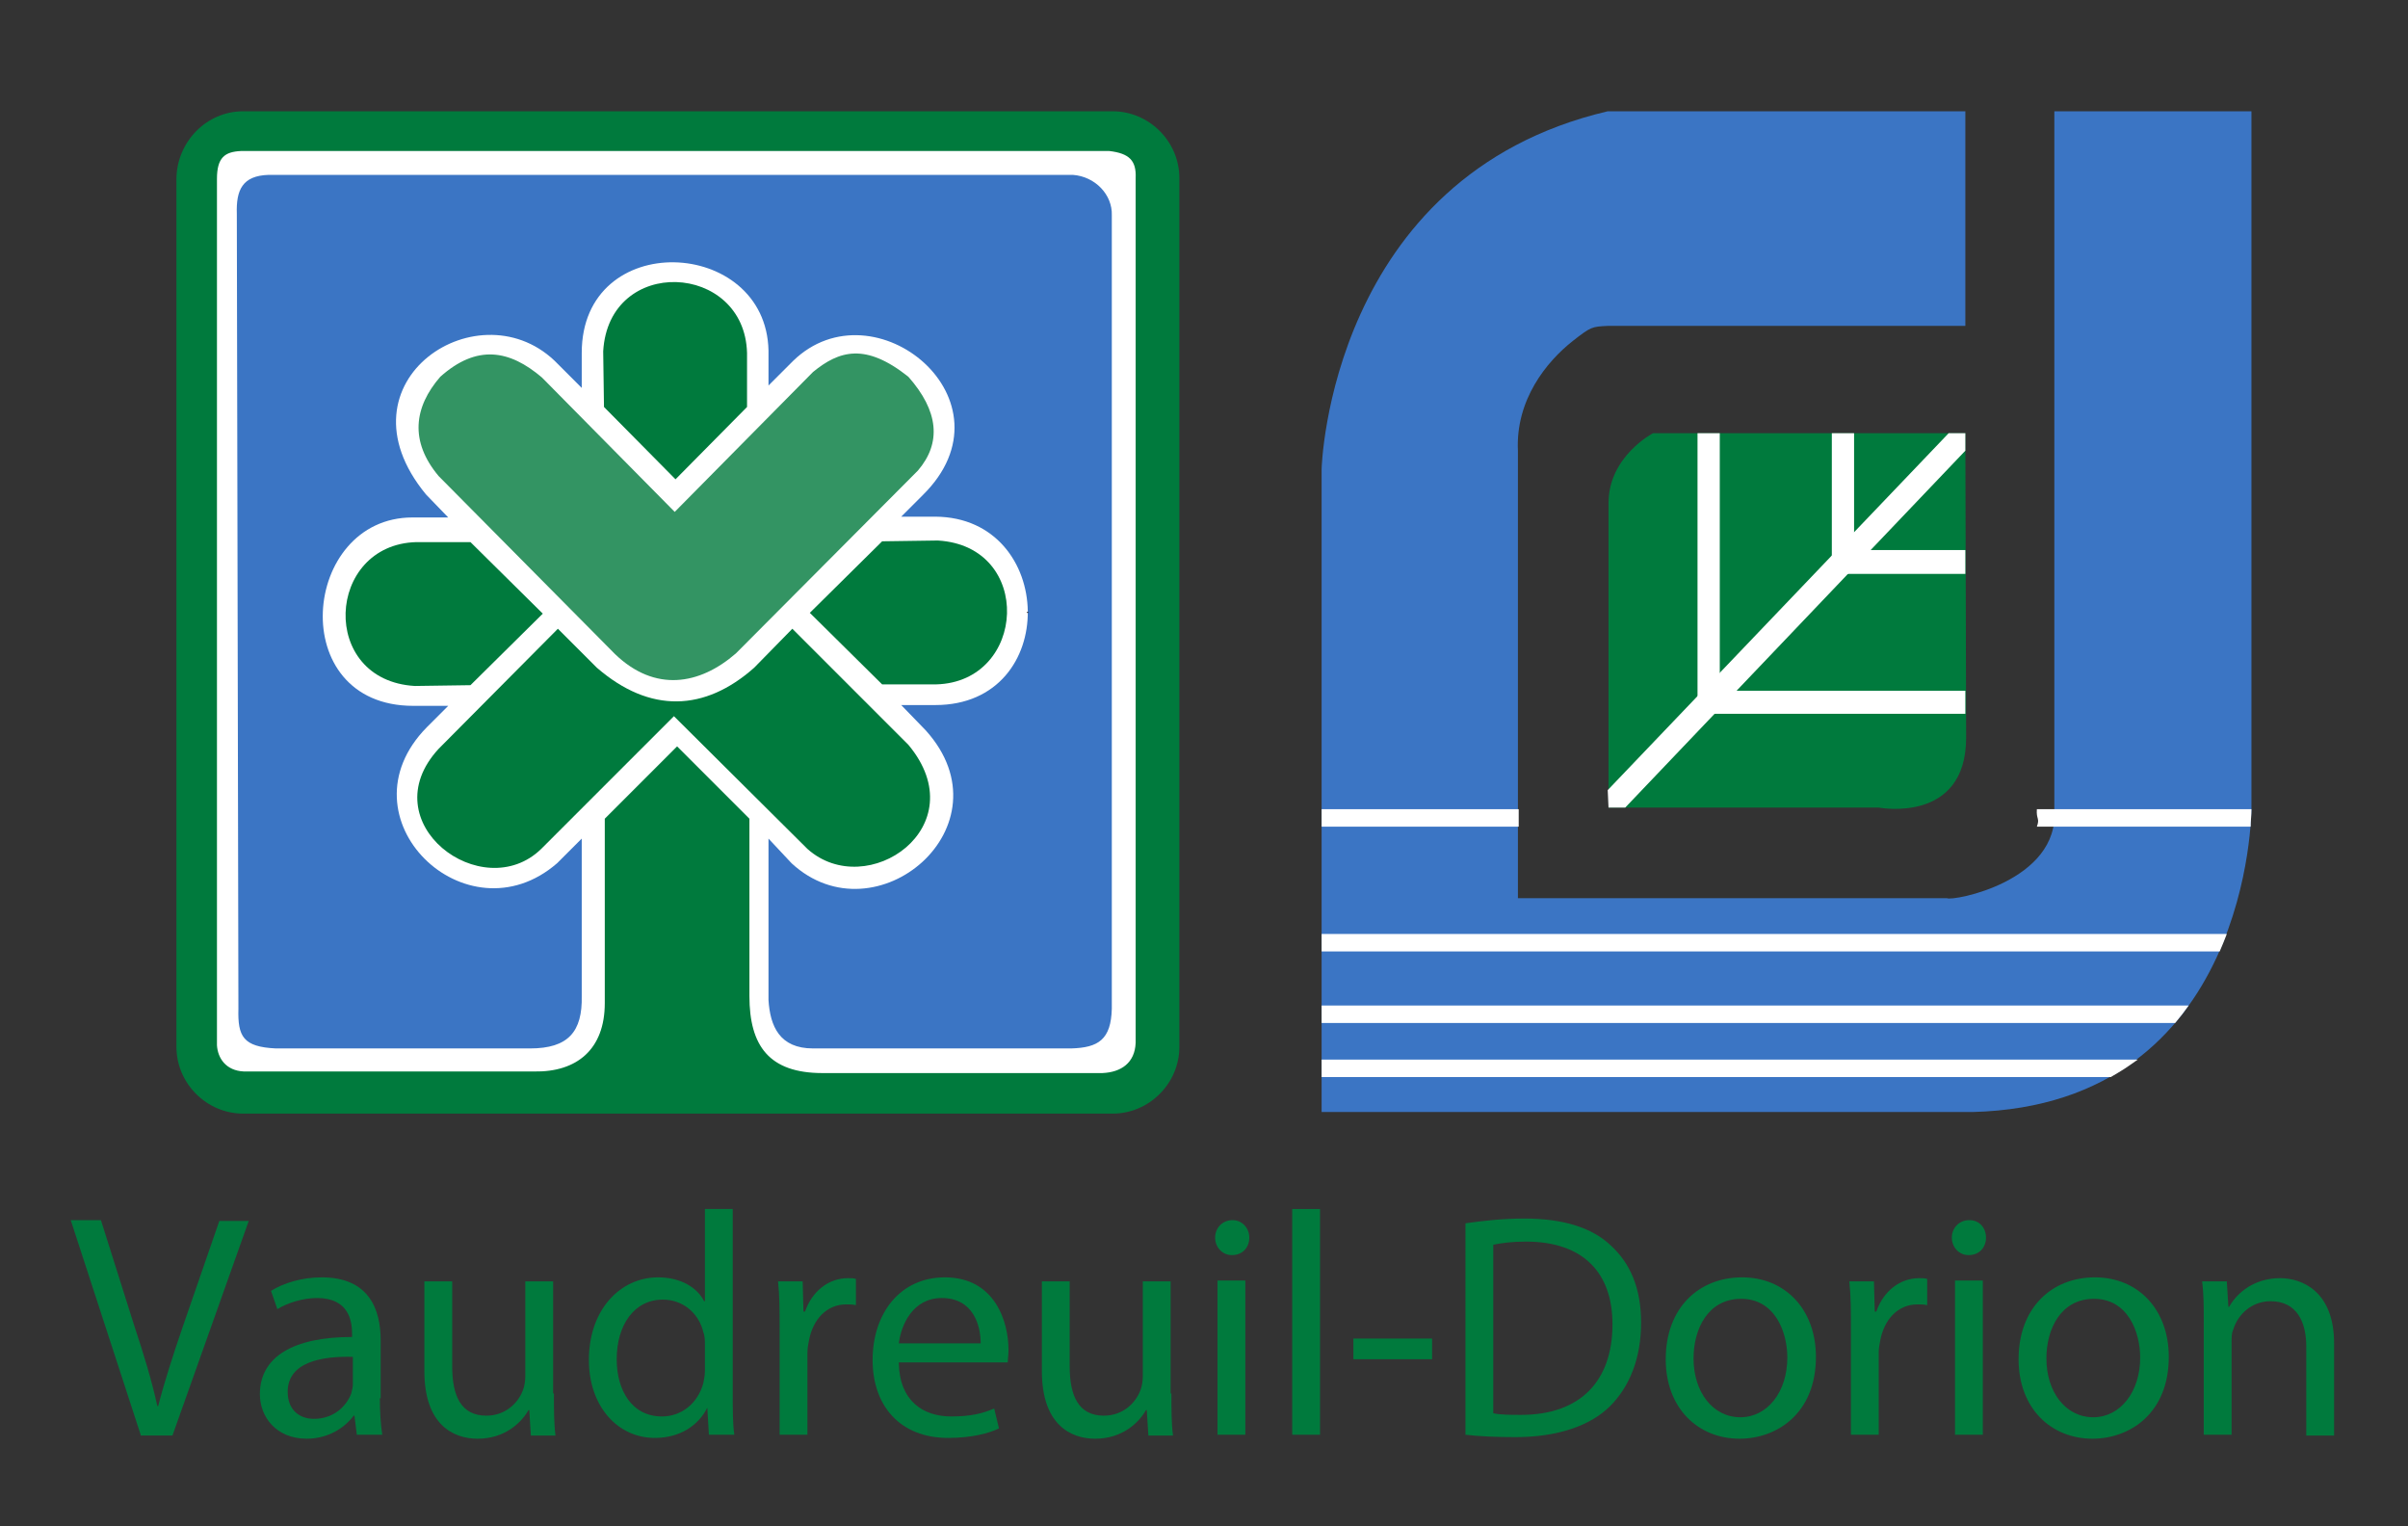 <?xml version="1.0" encoding="utf-8"?>
<!-- Generator: Adobe Illustrator 21.0.0, SVG Export Plug-In . SVG Version: 6.00 Build 0)  -->
<svg version="1.1" id="Layer_1" xmlns="http://www.w3.org/2000/svg" xmlns:xlink="http://www.w3.org/1999/xlink" x="0px" y="0px"
	 viewBox="0 0 303 192" style="enable-background:new 0 0 303 192;" xml:space="preserve">
<rect x="0" y="0" width="303" height="192" fill="#333333" stroke="none"/>
<style type="text/css">
	.st0{fill:#007A3D;}
	.st1{fill-rule:evenodd;clip-rule:evenodd;fill:#007A3D;}
	.st2{fill-rule:evenodd;clip-rule:evenodd;fill:#FFFFFF;}
	.st3{fill-rule:evenodd;clip-rule:evenodd;fill:#3B75C4;}
	.st4{fill-rule:evenodd;clip-rule:evenodd;fill:#339463;}
	.st5{fill:none;stroke:#1F1A17;stroke-width:0.216;stroke-miterlimit:10;}
</style>
<g>
	<path class="st0" d="M17.7,180.5l-8.8-27h3.8l4.2,13.3c1.2,3.6,2.2,6.9,2.9,10.1h0.1c0.8-3.1,1.9-6.5,3.1-10l4.6-13.3h3.7l-9.6,27
		H17.7z"/>
</g>
<g>
	<path class="st0" d="M47.8,175.9c0,1.7,0.1,3.3,0.3,4.6h-3.2l-0.3-2.4h-0.1c-1.1,1.5-3.2,2.9-5.9,2.9c-3.9,0-5.9-2.8-5.9-5.6
		c0-4.7,4.2-7.2,11.6-7.2v-0.4c0-1.6-0.4-4.5-4.4-4.5c-1.8,0-3.7,0.6-5,1.4l-0.8-2.3c1.6-1,3.9-1.7,6.4-1.7c5.9,0,7.4,4,7.4,7.9
		V175.9z M44.4,170.7c-3.8-0.1-8.2,0.6-8.2,4.4c0,2.3,1.5,3.4,3.3,3.4c2.5,0,4.1-1.6,4.7-3.2c0.1-0.4,0.2-0.8,0.2-1.1V170.7z"/>
	<path class="st0" d="M69.7,175.3c0,2,0,3.8,0.2,5.3h-3.1l-0.2-3.2h-0.1c-0.9,1.6-3,3.6-6.4,3.6c-3,0-6.7-1.7-6.7-8.5v-11.3h3.5
		v10.7c0,3.7,1.1,6.2,4.3,6.2c2.4,0,4-1.6,4.6-3.2c0.2-0.5,0.3-1.2,0.3-1.8v-11.9h3.5V175.3z"/>
	<path class="st0" d="M92.2,152.1v23.4c0,1.7,0,3.7,0.2,5h-3.2l-0.2-3.4H89c-1.1,2.2-3.4,3.8-6.6,3.8c-4.7,0-8.3-4-8.3-9.8
		c0-6.4,4-10.4,8.7-10.4c3,0,5,1.4,5.8,3h0.1v-11.6H92.2z M88.7,169.1c0-0.4,0-1-0.2-1.5c-0.5-2.2-2.4-4.1-5.1-4.1
		c-3.6,0-5.8,3.2-5.8,7.5c0,3.9,1.9,7.2,5.7,7.2c2.4,0,4.5-1.6,5.2-4.2c0.1-0.5,0.2-1,0.2-1.5V169.1z"/>
	<path class="st0" d="M98.1,167.2c0-2.3,0-4.2-0.2-6h3.1l0.1,3.8h0.2c0.9-2.6,3-4.2,5.4-4.2c0.4,0,0.7,0,1,0.1v3.3
		c-0.4-0.1-0.7-0.1-1.2-0.1c-2.5,0-4.2,1.9-4.7,4.5c-0.1,0.5-0.2,1-0.2,1.6v10.3h-3.5V167.2z"/>
	<path class="st0" d="M113.1,171.5c0.1,4.8,3.1,6.7,6.6,6.7c2.5,0,4-0.4,5.4-1l0.6,2.5c-1.2,0.6-3.4,1.2-6.4,1.2c-6,0-9.5-4-9.5-9.8
		c0-5.8,3.4-10.4,9.1-10.4c6.3,0,8,5.6,8,9.1c0,0.7-0.1,1.3-0.1,1.6H113.1z M123.4,169c0-2.2-0.9-5.7-4.9-5.7
		c-3.6,0-5.1,3.3-5.4,5.7H123.4z"/>
	<path class="st0" d="M147.4,175.3c0,2,0,3.8,0.2,5.3h-3.1l-0.2-3.2h-0.1c-0.9,1.6-3,3.6-6.4,3.6c-3,0-6.7-1.7-6.7-8.5v-11.3h3.5
		v10.7c0,3.7,1.1,6.2,4.3,6.2c2.4,0,4-1.6,4.6-3.2c0.2-0.5,0.3-1.2,0.3-1.8v-11.9h3.5V175.3z"/>
	<path class="st0" d="M157.2,155.7c0,1.2-0.8,2.2-2.2,2.2c-1.2,0-2.1-1-2.1-2.2c0-1.2,0.9-2.2,2.2-2.2
		C156.3,153.5,157.2,154.5,157.2,155.7z M153.2,180.5v-19.4h3.5v19.4H153.2z"/>
	<path class="st0" d="M162.6,152.1h3.5v28.4h-3.5V152.1z"/>
	<path class="st0" d="M180.2,168.4v2.6h-9.9v-2.6H180.2z"/>
	<path class="st0" d="M184.4,153.9c2.1-0.3,4.6-0.6,7.4-0.6c5,0,8.6,1.2,10.9,3.4c2.4,2.2,3.8,5.3,3.8,9.7c0,4.4-1.4,8-3.9,10.5
		c-2.5,2.5-6.7,3.9-11.9,3.9c-2.5,0-4.6-0.1-6.3-0.3V153.9z M187.9,177.8c0.9,0.2,2.2,0.2,3.5,0.2c7.4,0,11.5-4.2,11.5-11.4
		c0-6.4-3.6-10.4-10.9-10.4c-1.8,0-3.2,0.2-4.1,0.4V177.8z"/>
	<path class="st0" d="M228.5,170.7c0,7.2-5,10.3-9.6,10.3c-5.2,0-9.3-3.8-9.3-10c0-6.5,4.2-10.3,9.6-10.3
		C224.7,160.7,228.5,164.8,228.5,170.7z M213.1,170.9c0,4.2,2.4,7.4,5.9,7.4c3.4,0,5.9-3.2,5.9-7.5c0-3.3-1.6-7.4-5.8-7.4
		C214.9,163.4,213.1,167.2,213.1,170.9z"/>
	<path class="st0" d="M232.9,167.2c0-2.3,0-4.2-0.2-6h3.1l0.1,3.8h0.2c0.9-2.6,3-4.2,5.4-4.2c0.4,0,0.7,0,1,0.1v3.3
		c-0.4-0.1-0.7-0.1-1.2-0.1c-2.5,0-4.2,1.9-4.7,4.5c-0.1,0.5-0.2,1-0.2,1.6v10.3h-3.5V167.2z"/>
	<path class="st0" d="M249.9,155.7c0,1.2-0.8,2.2-2.2,2.2c-1.2,0-2.1-1-2.1-2.2c0-1.2,0.9-2.2,2.2-2.2
		C249.1,153.5,249.9,154.5,249.9,155.7z M246,180.5v-19.4h3.5v19.4H246z"/>
	<path class="st0" d="M272.9,170.7c0,7.2-5,10.3-9.6,10.3c-5.2,0-9.3-3.8-9.3-10c0-6.5,4.2-10.3,9.6-10.3
		C269.1,160.7,272.9,164.8,272.9,170.7z M257.5,170.9c0,4.2,2.4,7.4,5.9,7.4c3.4,0,5.9-3.2,5.9-7.5c0-3.3-1.6-7.4-5.8-7.4
		C259.3,163.4,257.5,167.2,257.5,170.9z"/>
	<path class="st0" d="M277.3,166.4c0-2,0-3.6-0.2-5.2h3.1l0.2,3.2h0.1c1-1.8,3.2-3.6,6.4-3.6c2.7,0,6.8,1.6,6.8,8.2v11.6h-3.5v-11.2
		c0-3.1-1.2-5.7-4.5-5.7c-2.3,0-4.1,1.6-4.7,3.6c-0.2,0.4-0.2,1-0.2,1.6v11.6h-3.5V166.4z"/>
</g>
<path class="st1" d="M30.6,14H140c4.6,0,8.4,3.8,8.4,8.4v109.3c0,4.6-3.8,8.4-8.4,8.4H30.6c-4.6,0-8.4-3.8-8.4-8.4V22.4
	C22.3,17.8,26,14,30.6,14"/>
<path class="st2" d="M76.1,126.2V103l9.1-9.1l9.1,9.1l0,22.3c0,6.3,2.5,9.7,9.2,9.7h35.2c2.4-0.1,4.1-1.3,4.2-3.8V22.4
	c0.1-2.2-0.8-3.1-3.3-3.4H30.3c-2,0.1-3,0.8-3,3.5l0,109c0.1,1.6,1.1,3.2,3.4,3.3l36.5,0C72.6,134.9,76.1,132,76.1,126.2"/>
<path class="st3" d="M96.7,105.5l0,20.3c0.2,3.3,1.4,6.1,5.6,6.1l32.5,0c3.4-0.1,5-1.1,5.1-5V27.1c0.1-2.6-2.1-4.9-4.9-5.1L33.8,22
	c-3.3,0.1-4.1,1.9-4,4.9L30,126.9c-0.1,3.5,0.6,4.8,4.7,5h32c4.8,0,6.6-2.1,6.5-6.6l0-19.8l-3.1,3.1c-11.4,9.9-27.6-5.7-16.4-17.1
	l2.7-2.7H52c-16.2,0-14.1-23.7-0.1-23.7h4.5l-2.8-2.9c-11.8-14.3,7-26.4,16.6-16.4l3,3l0-4.4c0-15.7,23.2-14.6,23.5-0.3v4.4l3.1-3.1
	c10.2-9.9,28.4,5,16.3,16.9l-2.7,2.7h4.3c15.2,0.1,15.8,23.7,0,23.7h-4.3l3.1,3.2c10.8,12-6.3,26.5-16.9,16.7"/>
<path class="st4" d="M55.4,47.4c-3.3,3.8-3.9,8.1-0.2,12.5l22.2,22.4c5,4.8,10.6,3.9,15.2-0.1l22.9-23c3-3.5,2.6-7.5-1.2-11.8
	c-5.4-4.3-8.7-3.3-12-0.6L84.9,64.4L68.2,47.5C64.1,44,60,43.3,55.4,47.4"/>
<path class="st1" d="M75.9,44.2c0.7-12.1,17.8-11.2,18.1,0.2v6.8l-9,9.1l-9-9.1"/>
<path class="st1" d="M52.2,86.3c-12.1-0.7-11.2-17.8,0.2-18.1h6.8l9.1,9l-9.1,9"/>
<path class="st1" d="M118,68c12.1,0.7,11.2,17.8-0.2,18.1h-6.8l-9.1-9l9.1-9"/>
<path class="st1" d="M84.8,90.1l-16.7,16.7c-7.4,7.2-21.5-3.3-12.9-12.6l15-15.1l4.9,4.9c6.7,5.8,13.6,5.5,19.8,0l4.8-4.9l14.6,14.6
	c8.6,10.3-5.2,19.8-12.7,13.1"/>
<line class="st5" x1="129.3" y1="77" x2="129.3" y2="77.1"/>
<line class="st5" x1="116.3" y1="45.7" x2="116.3" y2="45.7"/>
<path class="st3" d="M283.3,14v87.7c0,0,0,37.3-35.1,38.2l-81.9,0V59c0-0.3,1.1-36.8,36-45h45v27h-45c-2,0.1-2.1,0.1-4.4,1.9
	c-3.3,2.6-7.2,7.4-6.9,13.8V113h54c0.7,0.4,14.2-2.1,13.5-11.2V14"/>
<path class="st1" d="M247.3,54.5H208c0,0-5.6,2.9-5.6,8.8v38.3h34c0,0,11,2.1,11-8.8"/>
<polyline class="st2" points="233.3,54.5 233.3,69.2 247.3,69.2 247.3,72.2 230.5,72.2 230.5,54.5 "/>
<polyline class="st2" points="247.3,89.8 213.6,89.8 213.6,54.5 216.4,54.5 216.4,86.9 247.3,86.9 "/>
<polyline class="st2" points="245.2,54.5 247.3,54.5 247.3,56.7 204.5,101.6 202.4,101.6 202.3,99.4 "/>
<path class="st2" d="M166.3,133.3H269c-1.7,1.2-1.7,1.2-3.4,2.2h-99.3"/>
<path class="st2" d="M166.3,126.5l109.1,0c-0.8,1.1-0.8,1.1-1.7,2.2H166.3"/>
<path class="st2" d="M166.3,117.5h113.9c-0.3,0.8-0.6,1.5-0.9,2.2l-113,0"/>
<polyline class="st2" points="166.3,101.8 191.1,101.8 191.1,104 166.3,104 "/>
<path class="st2" d="M256.3,101.8h27c0,0.8-0.1,1.5-0.1,2.2h-26.9C256.7,102.9,256.2,103.1,256.3,101.8"/>
</svg>

